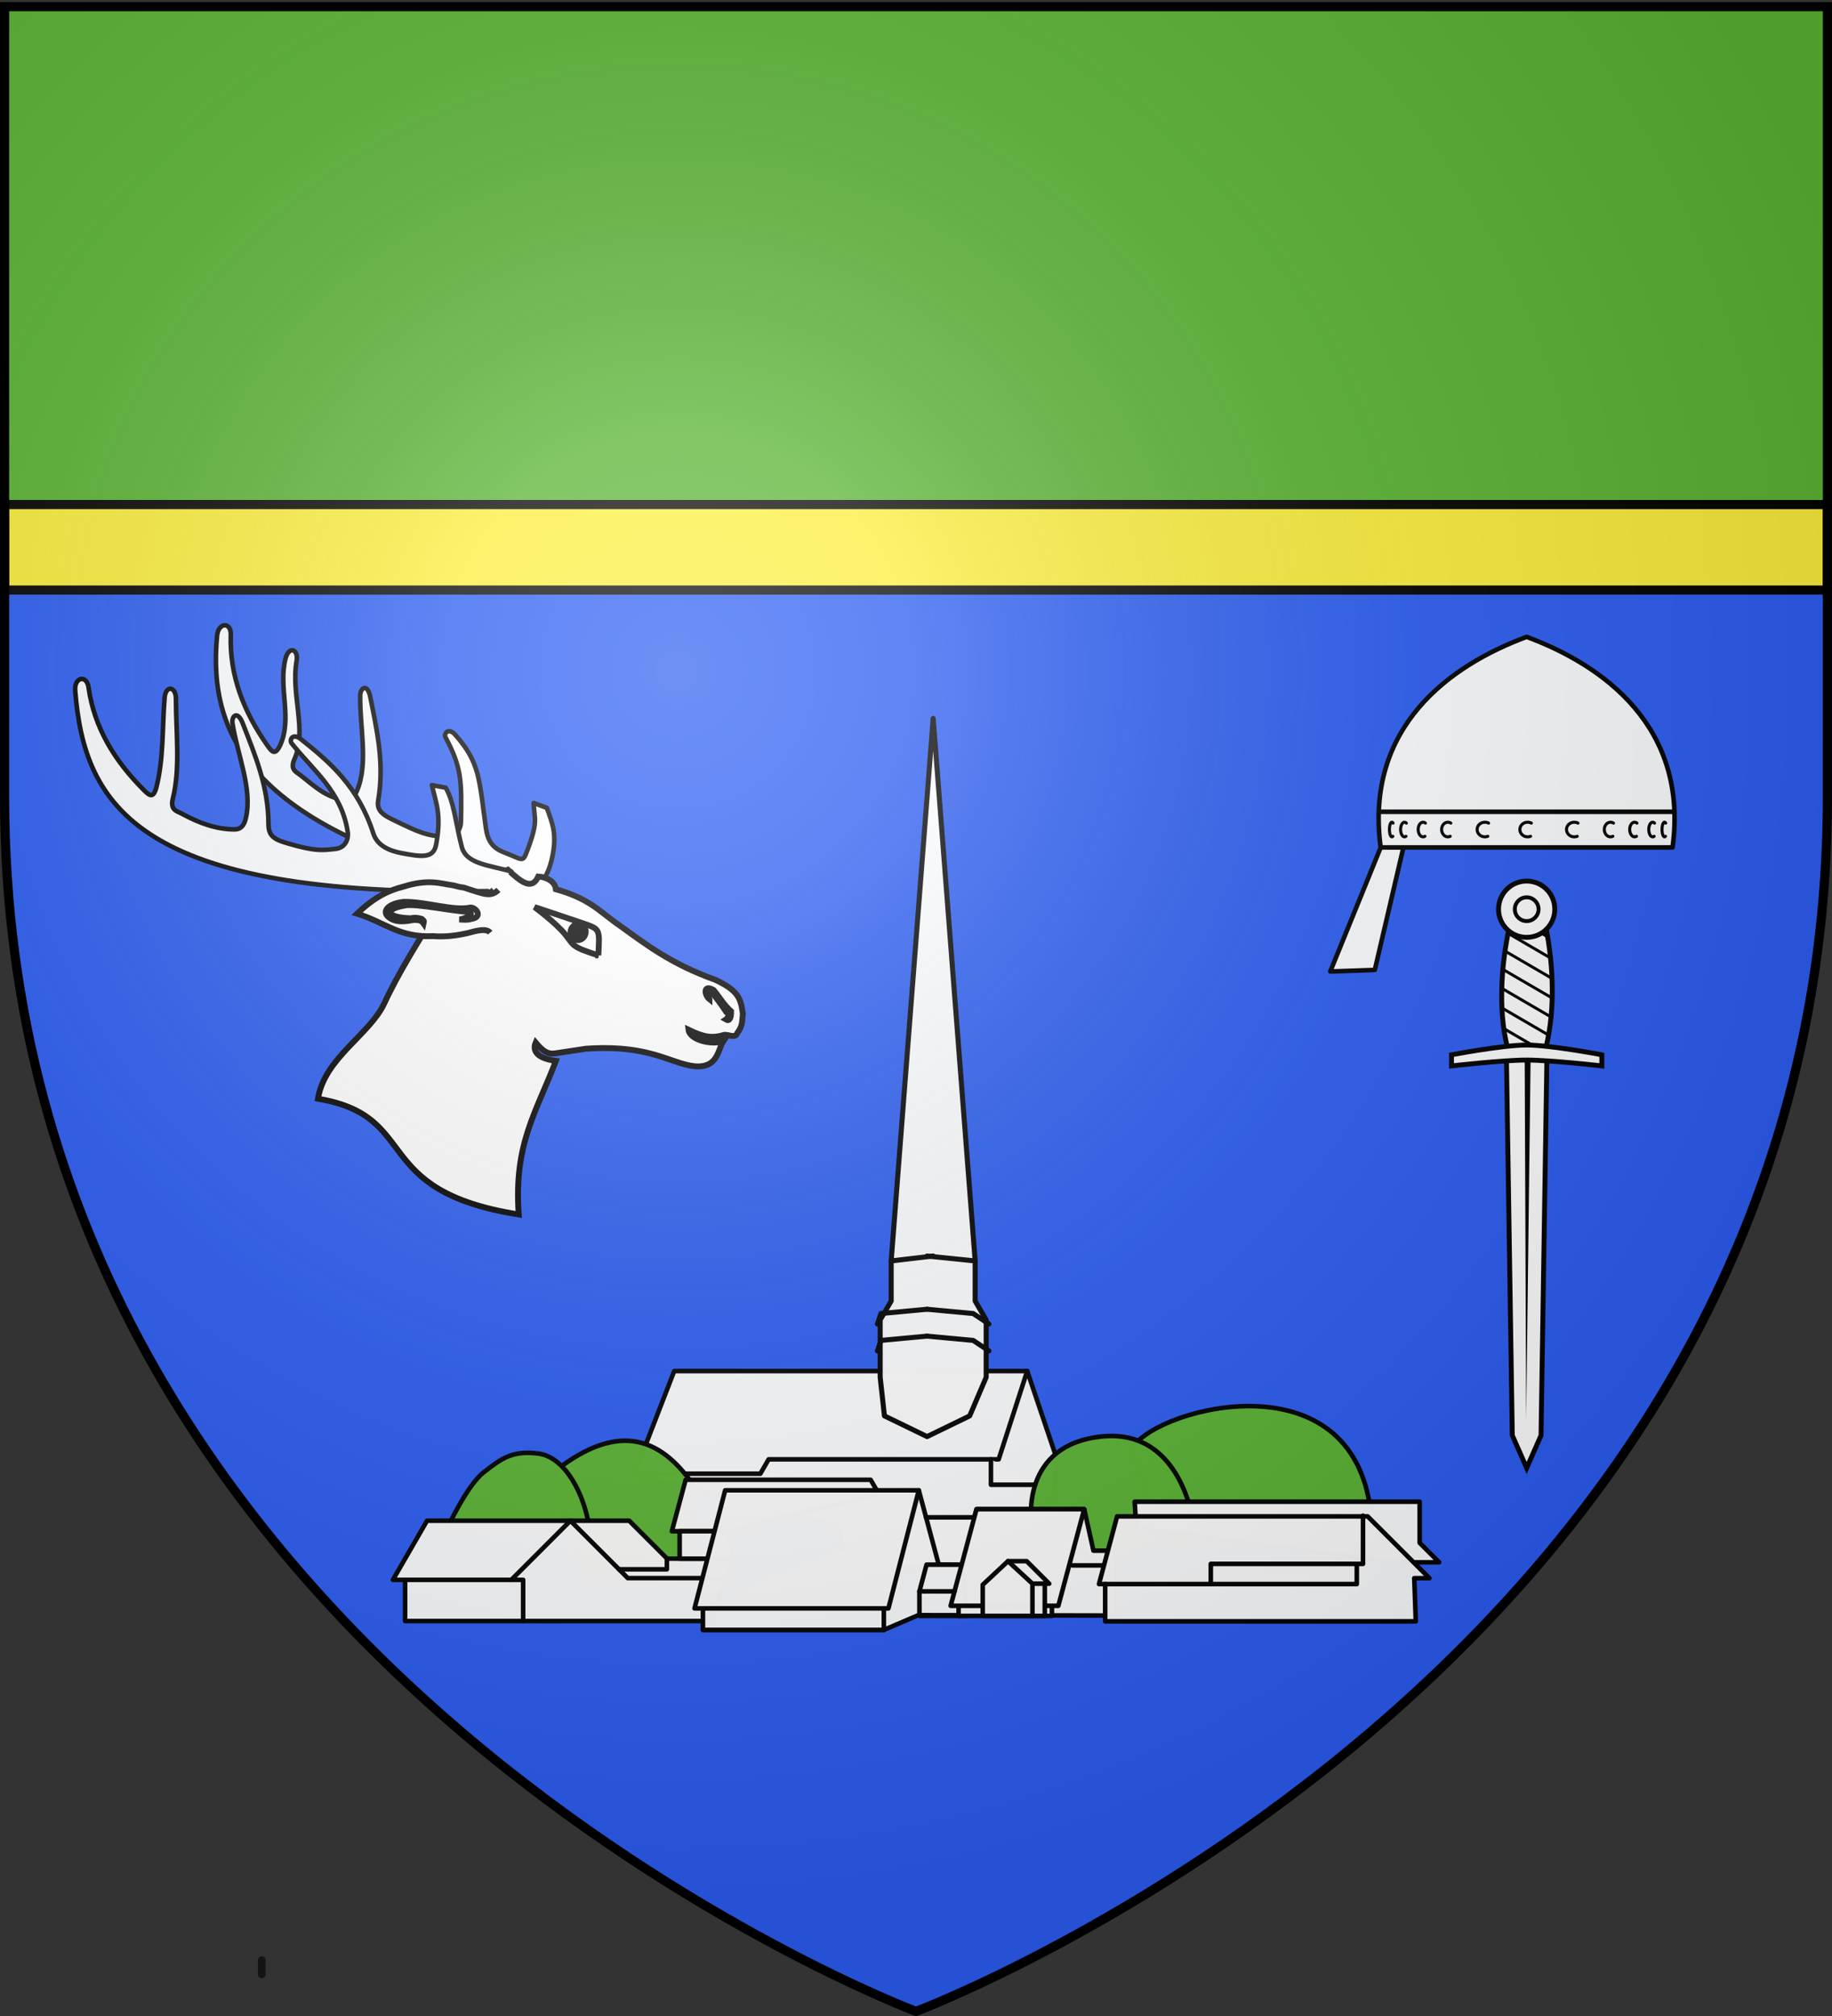 <svg xmlns="http://www.w3.org/2000/svg" xmlns:xlink="http://www.w3.org/1999/xlink" width="600" height="660" version="1.0"><rect width="100%" height="100%" fill="#333333" stroke="none"/><desc>Flag of Canton of Valais (Wallis)</desc><defs><g id="d"><path id="c" d="M0 0v1h.5z" transform="rotate(18 3.157 -.5)"/><use xlink:href="#c" width="810" height="540" transform="scale(-1 1)"/></g><g id="e"><use xlink:href="#d" width="810" height="540" transform="rotate(72)"/><use xlink:href="#d" width="810" height="540" transform="rotate(144)"/></g><g id="g"><path id="f" d="M0 0v1h.5z" transform="rotate(18 3.157 -.5)"/><use xlink:href="#f" width="810" height="540" transform="scale(-1 1)"/></g><g id="h"><use xlink:href="#g" width="810" height="540" transform="rotate(72)"/><use xlink:href="#g" width="810" height="540" transform="rotate(144)"/></g><radialGradient xlink:href="#a" id="i" cx="221.445" cy="226.331" r="300" fx="221.445" fy="226.331" gradientTransform="matrix(1.353 0 0 1.349 -77.63 -85.747)" gradientUnits="userSpaceOnUse"/><linearGradient id="a"><stop offset="0" style="stop-color:white;stop-opacity:.314"/><stop offset=".19" style="stop-color:white;stop-opacity:.251"/><stop offset=".6" style="stop-color:#6b6b6b;stop-opacity:.125"/><stop offset="1" style="stop-color:black;stop-opacity:.125"/></linearGradient><path id="b" d="M2.922 27.673c0-5.952 2.317-9.844 5.579-11.013 1.448-.519 3.307-.273 5.018 1.447 2.119 2.129 2.736 7.993-3.483 9.121.658-.956.619-3.081-.714-3.787-.99-.524-2.113-.253-2.676.123-.824.552-1.729 2.106-1.679 4.108z"/></defs><g style="display:inline"><path d="M300 658.5s298.5-112.32 298.5-397.772V2.176H1.5v258.552C1.5 546.18 300 658.5 300 658.5" style="fill:#2b5df2;fill-opacity:1;fill-rule:evenodd;stroke:none;stroke-width:1px;stroke-linecap:butt;stroke-linejoin:miter;stroke-opacity:1"/><path d="M1.5 2.176h597v191H1.5z" style="opacity:.99;fill:#5ab532;fill-opacity:1;stroke:none;stroke-width:2.5;stroke-linecap:round;stroke-linejoin:round;stroke-miterlimit:4;stroke-dasharray:none;stroke-opacity:1"/><path d="M1.5 165.176h597v28H1.5z" style="opacity:.99;fill:#fcef3c;fill-opacity:1;stroke:#000;stroke-width:3;stroke-linecap:round;stroke-linejoin:round;stroke-miterlimit:4;stroke-dasharray:none;stroke-opacity:1"/></g><g style="display:inline"><path d="M224.402 526.557v7.04h59.26v-7.04" style="opacity:.99;fill:none;fill-opacity:1;stroke:#000;stroke-width:1.5;stroke-linecap:round;stroke-linejoin:round;stroke-miterlimit:4;stroke-dasharray:none;stroke-opacity:1" transform="translate(5.813)"/><path d="m340.323 477.644-9.713-28.784H214.997l-13.004 33.604 66.589 17.307 3.64 13.584h43.283l23.97-23.97z" style="opacity:.99;fill:#fff;fill-opacity:1;stroke:#000;stroke-width:1.5;stroke-linecap:round;stroke-linejoin:round;stroke-miterlimit:4;stroke-dasharray:none;stroke-opacity:1" transform="translate(5.813)"/><path d="M203.993 482.464h39.217l2.717-4.705h75.333l9.35-28.899" style="opacity:.99;fill:none;fill-opacity:1;stroke:#000;stroke-width:1.5;stroke-linecap:round;stroke-linejoin:round;stroke-miterlimit:4;stroke-dasharray:none;stroke-opacity:1" transform="translate(5.813)"/><path d="M222.368 487.818c-10.82-16.705-24.911-23.185-46.543-6.104l9.92 35.352 30.773 1.78z" style="opacity:.99;fill:#5ab532;fill-opacity:1;stroke:#000;stroke-width:1.5;stroke-linecap:round;stroke-linejoin:round;stroke-miterlimit:4;stroke-dasharray:none;stroke-opacity:1" transform="translate(5.813)"/><path d="M140.439 500.79h46.831c-1.595-11.907-8.167-23.847-16.786-24.925-8.742-1.094-12.243 1.804-17.837 6.104-5.595 4.3-12.208 18.82-12.208 18.82M442.872 493.16c-7.484-50.45-73.442-30.963-78.114-18.347l11.988 33.097z" style="opacity:.99;fill:#5ab532;fill-opacity:1;stroke:#000;stroke-width:1.5;stroke-linecap:round;stroke-linejoin:round;stroke-miterlimit:4;stroke-dasharray:none;stroke-opacity:1" transform="translate(5.813)"/><path d="M233.05 501.298h-18.82l4.511-16.84h60.597l2.548 4.414z" style="opacity:.99;fill:#fff;fill-opacity:1;stroke:#000;stroke-width:1.5;stroke-linecap:round;stroke-linejoin:round;stroke-miterlimit:4;stroke-dasharray:none;stroke-opacity:1" transform="translate(5.813)"/><path d="M331.984 497.992s-3.521-25.063 23.144-27.722c26.413-2.634 30.011 28.993 30.011 28.993l-30 13.301z" style="opacity:.99;fill:#5ab532;fill-opacity:1;stroke:#000;stroke-width:1.5;stroke-linecap:round;stroke-linejoin:round;stroke-miterlimit:4;stroke-dasharray:none;stroke-opacity:1" transform="translate(5.813)"/><path d="m366.319 500.28 83.929 11.191h15.26l-6.359-6.358v-13.48H365.81z" style="opacity:.99;fill:#fff;fill-opacity:1;stroke:#000;stroke-width:1.5;stroke-linecap:round;stroke-linejoin:round;stroke-miterlimit:4;stroke-dasharray:none;stroke-opacity:1" transform="translate(5.813)"/><g style="fill:#fff"><path d="m-192.187 245.875-12.5 161.469v11.937l-3.282 5.625v17.063l1.276 11.5 12.687 6.156 12.688-6.156 4.912-11.5v-17.063l-3.281-5.625v-11.937z" style="opacity:.99;fill:#fff;fill-opacity:1;stroke:#000;stroke-width:1.5;stroke-linecap:round;stroke-linejoin:round;stroke-miterlimit:4;stroke-dasharray:none;stroke-opacity:1" transform="matrix(1.1 0 0 1.1 517.03 -35.275)"/><path d="m-208.778 434.118 1.051-3.118 13.726-1.275M-208.778 426.118l1.051-3.118 13.726-1.275" style="opacity:.99;fill:none;fill-opacity:1;stroke:#000;stroke-width:1.5;stroke-linecap:round;stroke-linejoin:round;stroke-miterlimit:4;stroke-dasharray:none;stroke-opacity:1" transform="matrix(1.1 0 0 1.1 517.03 -35.275)"/><path d="m-204.694 407.346 12.511-1.464" style="opacity:.99;fill:#fff;fill-opacity:1;stroke:#000;stroke-width:1.5;stroke-linecap:round;stroke-linejoin:round;stroke-miterlimit:4;stroke-dasharray:none;stroke-opacity:1" transform="matrix(1.1 0 0 1.1 517.03 -35.275)"/><path d="m-175.588 434.118-4.688-3.118-13.725-1.275M-175.588 426.118l-4.688-3.118-13.725-1.275" style="opacity:.99;fill:none;fill-opacity:1;stroke:#000;stroke-width:1.5;stroke-linecap:round;stroke-linejoin:round;stroke-miterlimit:4;stroke-dasharray:none;stroke-opacity:1" transform="matrix(1.1 0 0 1.1 517.03 -35.275)"/><path d="m-179.672 407.346-14.33-1.464" style="opacity:.99;fill:#fff;fill-opacity:1;stroke:#000;stroke-width:1.5;stroke-linecap:round;stroke-linejoin:round;stroke-miterlimit:4;stroke-dasharray:none;stroke-opacity:1" transform="matrix(1.1 0 0 1.1 517.03 -35.275)"/></g><path d="M226.711 530.694h-99.85v-13.48h-3.994l11.177-19.358h66.207l12.426 12.425h22.022z" style="opacity:.99;fill:#fff;fill-opacity:1;stroke:#000;stroke-width:1.5;stroke-linecap:round;stroke-linejoin:round;stroke-miterlimit:4;stroke-dasharray:none;stroke-opacity:1" transform="translate(5.813)"/><path d="m161.64 517.215 19.36-19.36 18.792 18.793h32.416" style="opacity:.99;fill:none;fill-opacity:1;stroke:#000;stroke-width:1.5;stroke-linecap:round;stroke-linejoin:round;stroke-miterlimit:4;stroke-dasharray:none;stroke-opacity:1" transform="translate(5.813)"/><path d="M216.787 501.298v8.983h17.912l-2.407-8.983zM224.402 526.557v7.04h59.26l11.306-4.831 64.777.132V507.66h-7.444l-3.022-13.58h-35.27l-.715 2.673h-15.815" style="opacity:.99;fill:#fff;fill-opacity:1;stroke:#000;stroke-width:1.5;stroke-linecap:round;stroke-linejoin:round;stroke-miterlimit:4;stroke-dasharray:none;stroke-opacity:1" transform="translate(5.813)"/><path d="m295.106 487.896 6.51 24.297 8.305.041h-12.272l-2.344 8.75v8.036h15.57l-1.272-16.786" style="opacity:.99;fill:none;fill-opacity:1;stroke:#000;stroke-width:1.5;stroke-linecap:round;stroke-linejoin:round;stroke-miterlimit:4;stroke-dasharray:none;stroke-opacity:1" transform="translate(5.813)"/><path d="M308.132 525.71v3.31h30.572v-3.31M340.81 525.71h-35.276l8.476-31.63h35.269l-8.475 31.63M221.654 526.557l10.03-38.661h63.422l-9.951 38.661z" style="opacity:.99;fill:#fff;fill-opacity:1;stroke:#000;stroke-width:1.5;stroke-linecap:round;stroke-linejoin:round;stroke-miterlimit:4;stroke-dasharray:none;stroke-opacity:1" transform="translate(5.813)"/><path d="M126.861 517.215h38.662v13.48M212.595 510.2v3.56h-15.691" style="opacity:.99;fill:none;fill-opacity:1;stroke:#000;stroke-width:1.5;stroke-linecap:round;stroke-linejoin:round;stroke-miterlimit:4;stroke-dasharray:none;stroke-opacity:1" transform="translate(5.813)"/><path d="M283.661 533.598v-7.041M295.305 520.984H306.8M324.317 511.094h6.115l7.373 7.373h-5.485M336.366 518.467v10.553h-4.046v-10.553z" style="opacity:.99;fill:#fff;fill-opacity:1;stroke:#000;stroke-width:1.5;stroke-linecap:round;stroke-linejoin:round;stroke-miterlimit:4;stroke-dasharray:none;stroke-opacity:1" transform="translate(5.813)"/><path d="M345.464 512.488h10.681" style="opacity:.99;fill:none;fill-opacity:1;stroke:#000;stroke-width:1.5;stroke-linecap:round;stroke-linejoin:round;stroke-miterlimit:4;stroke-dasharray:none;stroke-opacity:1" transform="translate(5.813)"/><path d="M457.878 530.8H356.145v-12.208h-2.034l5.936-22.153h82.062l20.233 20.233h-4.973z" style="opacity:.99;fill:#fff;fill-opacity:1;stroke:#000;stroke-width:1.5;stroke-linecap:round;stroke-linejoin:round;stroke-miterlimit:4;stroke-dasharray:none;stroke-opacity:1" transform="translate(5.813)"/><path d="M356.145 518.592h34.59v-6.612h49.848V496.21" style="opacity:.99;fill:none;fill-opacity:1;stroke:#000;stroke-width:1.5;stroke-linecap:round;stroke-linejoin:round;stroke-miterlimit:4;stroke-dasharray:none;stroke-opacity:1" transform="translate(5.813)"/><path d="M390.734 518.592h47.814v-6.104" style="opacity:.99;fill:none;fill-opacity:1;stroke:#000;stroke-width:1.5;stroke-linecap:round;stroke-linejoin:round;stroke-miterlimit:4;stroke-dasharray:none;stroke-opacity:1" transform="translate(5.813)"/><path d="M318.733 477.759v8.324h14.49M332.32 529.02h-16.276v-10.193l8.273-7.733 8.003 7.373z" style="opacity:.99;fill:#fff;fill-opacity:1;stroke:#000;stroke-width:1.5;stroke-linecap:round;stroke-linejoin:round;stroke-miterlimit:4;stroke-dasharray:none;stroke-opacity:1" transform="translate(5.813)"/></g><path d="M-95.745 281.381v-4.679h0z" style="opacity:.615;fill:#fcef3c;fill-opacity:.991;fill-rule:evenodd;stroke:#000;stroke-width:2.5;stroke-linecap:round;stroke-linejoin:round;stroke-miterlimit:4;stroke-dasharray:none;stroke-dashoffset:0;stroke-opacity:1" transform="rotate(90 553.899 2542.047)"/><path d="M-95.745 281.381v-4.679h0z" style="opacity:.615;fill:#fcef3c;fill-opacity:.991;fill-rule:evenodd;stroke:#000;stroke-width:2.5;stroke-linecap:round;stroke-linejoin:round;stroke-miterlimit:4;stroke-dasharray:none;stroke-dashoffset:0;stroke-opacity:1" transform="translate(181.472 364.995)"/><path d="M870.898 304.47c-3.117 15.05-12.537 10.266-15.276 10.448-82.147-18.862-97.774-49.2-94.521-82.837.426-4.407 4.632-4.538 4.486-.235-.45 13.265 4.195 25.134 12.06 36.319 1.334 1.897 2.496 3.38 4.154-.294 4.018-8.902-.759-18.9 1.74-28.382 1.08-4.098 4.294-3.037 3.59.975-1.905 10.842 3.495 22.665-.667 31.99-1.608 3.603.602 4.265 2.007 5.383 5.093 4.055 8.24 7.02 14.135 8.074 2.642.473 3.718-1.668 4.291-3.004 3.86-9 .885-20.748 1.069-31.268.042-2.407 2.388-4.12 3.316.584 2.161 10.964 4.7 21.637 2.56 33.96-.72 4.14 3.357 5.423 7.521 7.47 8.233 4.047 10.448 3.988 14.63 4.289 3.168.228 4.92-2.184 4.973-4.936.263-13.326.234-17.77-5.058-27.622-.636-1.183.93-3.39 3.218-.8 8.087 9.159 7.784 14.478 10.014 30.547.586 4.224 2.263 6.503 5.842 7.88 6.523 2.508 6.137 3.565 7.743-.665 3.728-9.824 2.206-10.044 2.064-15.467l4.3 1.604c1.908 5.297 3.337 8.61 1.809 15.988" style="opacity:.99;fill:#fff;fill-opacity:1;stroke:#000;stroke-width:1.5;stroke-linecap:round;stroke-linejoin:round;stroke-miterlimit:4;stroke-dasharray:none;stroke-opacity:1" transform="translate(-690 -24)"/><path d="M656.86 376.36c-5.334-1.129-6.735-1.21-7.572.276-2.387 10.686-5.231 22.595-6.336 33.591-1.304 11.255-12.65 23.177-10.352 36.403 34.136-5.662 25.293 23.097 74.505 14.433-9.062-21.269-5.49-33.18-4.857-51.504-6.362 1.272-8.402-.752-8.216-3.523 3.4 2.046 5.118 2.297 7.085 1.32q4.528-2.367 9.063-4.74c6.961-2.967 14.57-5.304 23.434-5.573 5.408-.164 9.851.277 13.401-.99 6.04-2.153 4.194-7.543 4.986-10.522-2.921 2.521-10.544 3.336-12.016.242 5.51.654 8.232.23 11.685-2.275 1.388-.521 3.775-.038 3.775-1.87.868-2.794.369-3.638-.325-6.605-2.176-4.189-3.51-6.71-12.266-7.57-14.708-.171-24.433-3.286-34.964-6.515-7.568-2.008-11.944-5.216-23.956-4.516-1.091-2.419-4.388-2.725-6.788-2.071-.521 5.236-4.995 3.382-10.133 1.171-2.35 2.266-6.069 2.309-7.461 5.187 2.492 1.73 3.047 2.499 5.667 4.099m78.003 9.29c-1.536-1.719-1.498-2.836-.097-2.525 2.366 1.57 4.554 3.038 6.629 4.651 1.455-.471 1.218 1.77.719 2.411 1.32.284 1.515-1.023.731-3.116-2.958-1.218-5.044-3.14-7.656-4.71-4.088-.78-2.26 2.614-.326 3.29z" style="fill:#fff;fill-opacity:1;fill-rule:evenodd;stroke:#000;stroke-width:1.92;stroke-miterlimit:4;stroke-dasharray:none;stroke-opacity:1;display:inline" transform="rotate(19 628.115 -1175.815)"/><path d="M704.144 372.378c-2.36-8.167-2.149-8.302-7.785-8.298s-17.119.147-17.119.147 8.367 2.623 12.434 5.202c4.067 2.58 3.09 3.127 12.47 2.949z" style="fill:#fff;fill-opacity:1;fill-rule:evenodd;stroke:#000;stroke-width:1.92;stroke-linecap:butt;stroke-linejoin:miter;stroke-miterlimit:4;stroke-dasharray:none;stroke-opacity:1;display:inline" transform="rotate(19 628.115 -1175.815)"/><path d="M27.393 57.274a1.198 1.248 0 1 1-2.395 0 1.198 1.248 0 1 1 2.395 0z" style="fill:#000;fill-opacity:1;stroke:#000;stroke-width:.938;stroke-miterlimit:4;stroke-dasharray:none;stroke-opacity:1" transform="scale(-2.048 2.048)rotate(-19 240.948 457.632)"/><path d="M849.732 315.727c-114.214 2.057-132.131-27.647-135.108-65.661-.346-4.414 3.774-5.274 4.377-1.01 1.861 13.14 8.496 24.023 18.184 33.672 1.643 1.637 3.045 2.896 4.04-1.01 2.411-9.465 1.88-19.523 2.694-29.295.352-4.224 3.701-3.737 3.704.337.007 11.008 1.47 22.755-1.01 32.662-.958 3.827 1.333 4.095 2.911 4.952 5.72 3.11 11.303 5.135 17.292 5.15 2.684.006 3.372-2.288 3.704-3.704 2.24-9.534-2.732-20.586-4.377-30.979-.377-2.378 1.637-4.472 3.367 0 4.032 10.422 8.387 20.492 8.418 33 .01 4.2 2.278 5.104 6.735 6.397 8.81 2.556 10.982 2.113 15.152 1.684 3.16-.326 4.465-3.005 4.041-5.725-2.056-13.169-11.43-20.09-18.351-28.874-.832-1.055.327-3.501 3.03-1.347 9.555 7.615 18.753 15.456 23.74 30.895 1.31 4.058 5.327 5.664 9.09 6.397 6.86 1.338 10.603 1.752 11.45-2.693 1.965-10.323-.267-14.214-1.348-19.53l4.514.833c2.798 4.885 3.305 11.934 5.251 19.37 1.489 5.684 9.061 5.949 16.245 8.081" style="opacity:.99;fill:#fff;fill-opacity:1;stroke:#000;stroke-width:1.5;stroke-linecap:round;stroke-linejoin:round;stroke-miterlimit:4;stroke-dasharray:none;stroke-opacity:1" transform="translate(-690 -24)"/><path d="M853.234 315.331c-2.594 2.559-4.813 1.285-11.403-.77-.67.018-2.827-.573-3.37-.705-4.304-.59-8.08-2.196-16.448.45-4.545 1.16-9.151 3.167-15.067 8.81 9.31 2.88 13.724 7.897 24.997 7.356 3.468.297 7.188-.097 11.076-.964 3.464-.952 6.34-1.627 7.521-.174m-22.386-4.484c.03-.075-2.326-.681-3.517-.22-7.964-.163-9.19-2.935-2.286-4.141 3.311-1.001 18.245 2.31 21.028 1.93 2.833.898-2.01 2.6-2.995 2.609 1.254.047 2.556.255 3.939-.174 3.946-.59 1.696-3.775-.217-3.748-5.676 1.204-14.127-1.885-21.802-1.868-5.583.584-7.45 3.38-4.772 5.207 2.363 1.783 5.616 1.137 8.2.7 1.8.083 2.35.313 2.958 1.168.15-.702.367-.727-.54-1.462z" style="fill:#fff;fill-opacity:1;fill-rule:evenodd;stroke:#000;stroke-width:1.92;stroke-miterlimit:4;stroke-dasharray:none;stroke-opacity:1;display:inline" transform="translate(-690 -24)"/><g style="display:inline"><path d="M1571.486 298.275c10.215-41.607 23.143-41.607 32.858 0s12.714 92.822 2 134.429-28.143 41.607-38.858 0-6.214-92.822 4-134.429z" style="fill:#fff;fill-opacity:1;fill-rule:nonzero;stroke:#000;stroke-width:5;stroke-miterlimit:4;stroke-dasharray:none;stroke-opacity:1" transform="matrix(.32 0 0 .32 -7.813 204.799)"/><path d="M244.457 371.58h41.416l-6 385.858-14.708 33.356-14.708-33.356z" style="fill:#fff;fill-opacity:1;fill-rule:nonzero;stroke:#000;stroke-width:5;stroke-miterlimit:4;stroke-opacity:1" transform="matrix(.32 0 0 .32 415.147 227.537)"/><path d="m263.156 375.063 1.496 367.03 4.504-367.03z" style="fill:#000;fill-opacity:1;fill-rule:evenodd;stroke:none;stroke-width:4;stroke-linecap:butt;stroke-linejoin:miter;stroke-miterlimit:4;stroke-dasharray:none;stroke-opacity:1" transform="matrix(.32 0 0 .32 415.147 227.537)"/><path d="M1575.958 277.789c-.39.943-.77 1.874-1.125 2.812l31.344 18.25c-.313-1.338-.641-2.667-.969-4zm-5.5 16.812q-.397 1.498-.781 3l41 23.906a342 342 0 0 0-.656-3.875zm-4.156 17.563c-.217 1.03-.449 2.06-.656 3.093l47.875 27.875c-.12-1.232-.242-2.457-.375-3.687zm-3.313 18.093a329 329 0 0 0-.468 3.157l52.343 30.5a308 308 0 0 0-.125-3.532zm-2.312 18.657c-.104 1.085-.22 2.163-.313 3.25l54.438 31.718c.042-1.137.065-2.268.094-3.406zm-1.281 19.25a302 302 0 0 0-.094 3.406l54.125 31.531c.116-1.09.21-2.19.312-3.281zm0 20c.04 1.177.07 2.354.125 3.53l51.25 29.845c.08-.362.169-.735.25-1.094.117-.68.231-1.351.343-2.031zm1.468 20.843c.188 1.253.37 2.518.563 3.782l45.187 26.343c.284-.998.553-1.994.813-3z" style="fill:#000;fill-opacity:1;fill-rule:nonzero;stroke:none;stroke-width:5;stroke-miterlimit:4;stroke-opacity:1" transform="matrix(.32 0 0 .32 -7.813 204.799)"/><path d="M1509.98 439.13s52.588-10 76.935-10 76.934 10 76.934 10v11.377s-52.587-6-76.934-6-76.934 6-76.934 6z" style="fill:#fff;fill-opacity:1;fill-rule:nonzero;stroke:#000;stroke-width:5;stroke-miterlimit:4;stroke-opacity:1" transform="matrix(.32 0 0 .32 -7.813 204.799)"/><path d="M317.693 37.924c.006 15.904-12.885 28.8-28.79 28.8-15.903 0-28.795-12.896-28.789-28.8-.006-15.904 12.886-28.8 28.79-28.8s28.795 12.896 28.789 28.8z" style="fill:#fff;fill-opacity:1;fill-rule:nonzero;stroke:#000;stroke-width:5;stroke-miterlimit:4;stroke-dasharray:none;stroke-opacity:1" transform="matrix(.32 0 0 .32 407.55 285.52)"/><path d="M161.624 35.904c.003 7.813-6.33 14.148-14.142 14.148s-14.145-6.335-14.142-14.148c-.003-7.812 6.33-14.147 14.142-14.147 7.813 0 14.145 6.335 14.142 14.147z" style="fill:#fff;fill-opacity:1;fill-rule:nonzero;stroke:#000;stroke-width:4.656;stroke-miterlimit:4;stroke-dasharray:none;stroke-opacity:1" transform="matrix(.275 0 0 .275 459.45 287.784)"/></g><g style="display:inline"><path d="M1201.219 231.719c-25.066 9.25-53.16 29.481-47.813 68.937H1249c5.348-39.456-22.716-59.686-47.781-68.937M1152.781 288.974h96.845M1153.406 300.656l-16.508 40.617 14.582-.52 9.374-40.097" style="opacity:.99;fill:#fff;fill-opacity:1;stroke:#000;stroke-width:1.5;stroke-linecap:round;stroke-linejoin:round;stroke-miterlimit:4;stroke-dasharray:none;stroke-opacity:1" transform="translate(-701.219 -23.219)"/><path d="M1202.75 292.688a2.7 2.7 0 0 0-1.219-.282c-1.408 0-2.531 1.053-2.531 2.375s1.123 2.406 2.531 2.406c.341 0 .671-.073.969-.187M1188.75 292.688a2.7 2.7 0 0 0-1.219-.282c-1.408 0-2.531 1.053-2.531 2.375s1.123 2.406 2.531 2.406c.341 0 .671-.073.969-.187M1176.375 292.688a1.8 1.8 0 0 0-.975-.282c-1.127 0-2.025 1.053-2.025 2.375s.898 2.406 2.025 2.406a1.8 1.8 0 0 0 .775-.187M1168.056 292.688a1.22 1.22 0 0 0-.768-.282c-.887 0-1.594 1.053-1.594 2.375s.707 2.406 1.594 2.406c.215 0 .423-.073.61-.187M1161.813 292.688c-.18-.183-.391-.282-.61-.282-.704 0-1.265 1.053-1.265 2.375s.56 2.406 1.265 2.406c.17 0 .336-.073.485-.187M1157.475 292.688c-.115-.183-.25-.282-.39-.282-.45 0-.81 1.053-.81 2.375s.36 2.406.81 2.406c.11 0 .215-.073.31-.187M1218.025 292.688a2.7 2.7 0 0 0-1.219-.282c-1.408 0-2.531 1.053-2.531 2.375s1.123 2.406 2.531 2.406c.341 0 .671-.073.969-.187M1229.65 292.688a1.8 1.8 0 0 0-.975-.282c-1.127 0-2.025 1.053-2.025 2.375s.898 2.406 2.025 2.406a1.8 1.8 0 0 0 .775-.187M1237.331 292.688a1.22 1.22 0 0 0-.768-.282c-.887 0-1.594 1.053-1.594 2.375s.707 2.406 1.594 2.406c.215 0 .423-.073.61-.187M1243.088 292.688c-.18-.183-.391-.282-.61-.282-.704 0-1.265 1.053-1.265 2.375s.56 2.406 1.265 2.406c.17 0 .336-.073.485-.187M1246.75 292.688c-.115-.183-.25-.282-.39-.282-.45 0-.81 1.053-.81 2.375s.36 2.406.81 2.406c.11 0 .215-.073.31-.187" style="opacity:.99;fill:#fff;fill-opacity:1;stroke:#000;stroke-width:1;stroke-linecap:round;stroke-linejoin:round;stroke-miterlimit:4;stroke-dasharray:none;stroke-opacity:1" transform="translate(-701.219 -23.219)"/></g><path d="M300 658.5s298.5-112.32 298.5-397.772V2.176H1.5v258.552C1.5 546.18 300 658.5 300 658.5" style="opacity:1;fill:url(#i);fill-opacity:1;fill-rule:evenodd;stroke:none;stroke-width:1px;stroke-linecap:butt;stroke-linejoin:miter;stroke-opacity:1"/><path d="M300 658.5S1.5 546.18 1.5 260.728V2.176h597v258.552C598.5 546.18 300 658.5 300 658.5z" style="opacity:1;fill:none;fill-opacity:1;fill-rule:evenodd;stroke:#000;stroke-width:3;stroke-linecap:butt;stroke-linejoin:miter;stroke-miterlimit:4;stroke-dasharray:none;stroke-opacity:1"/></svg>